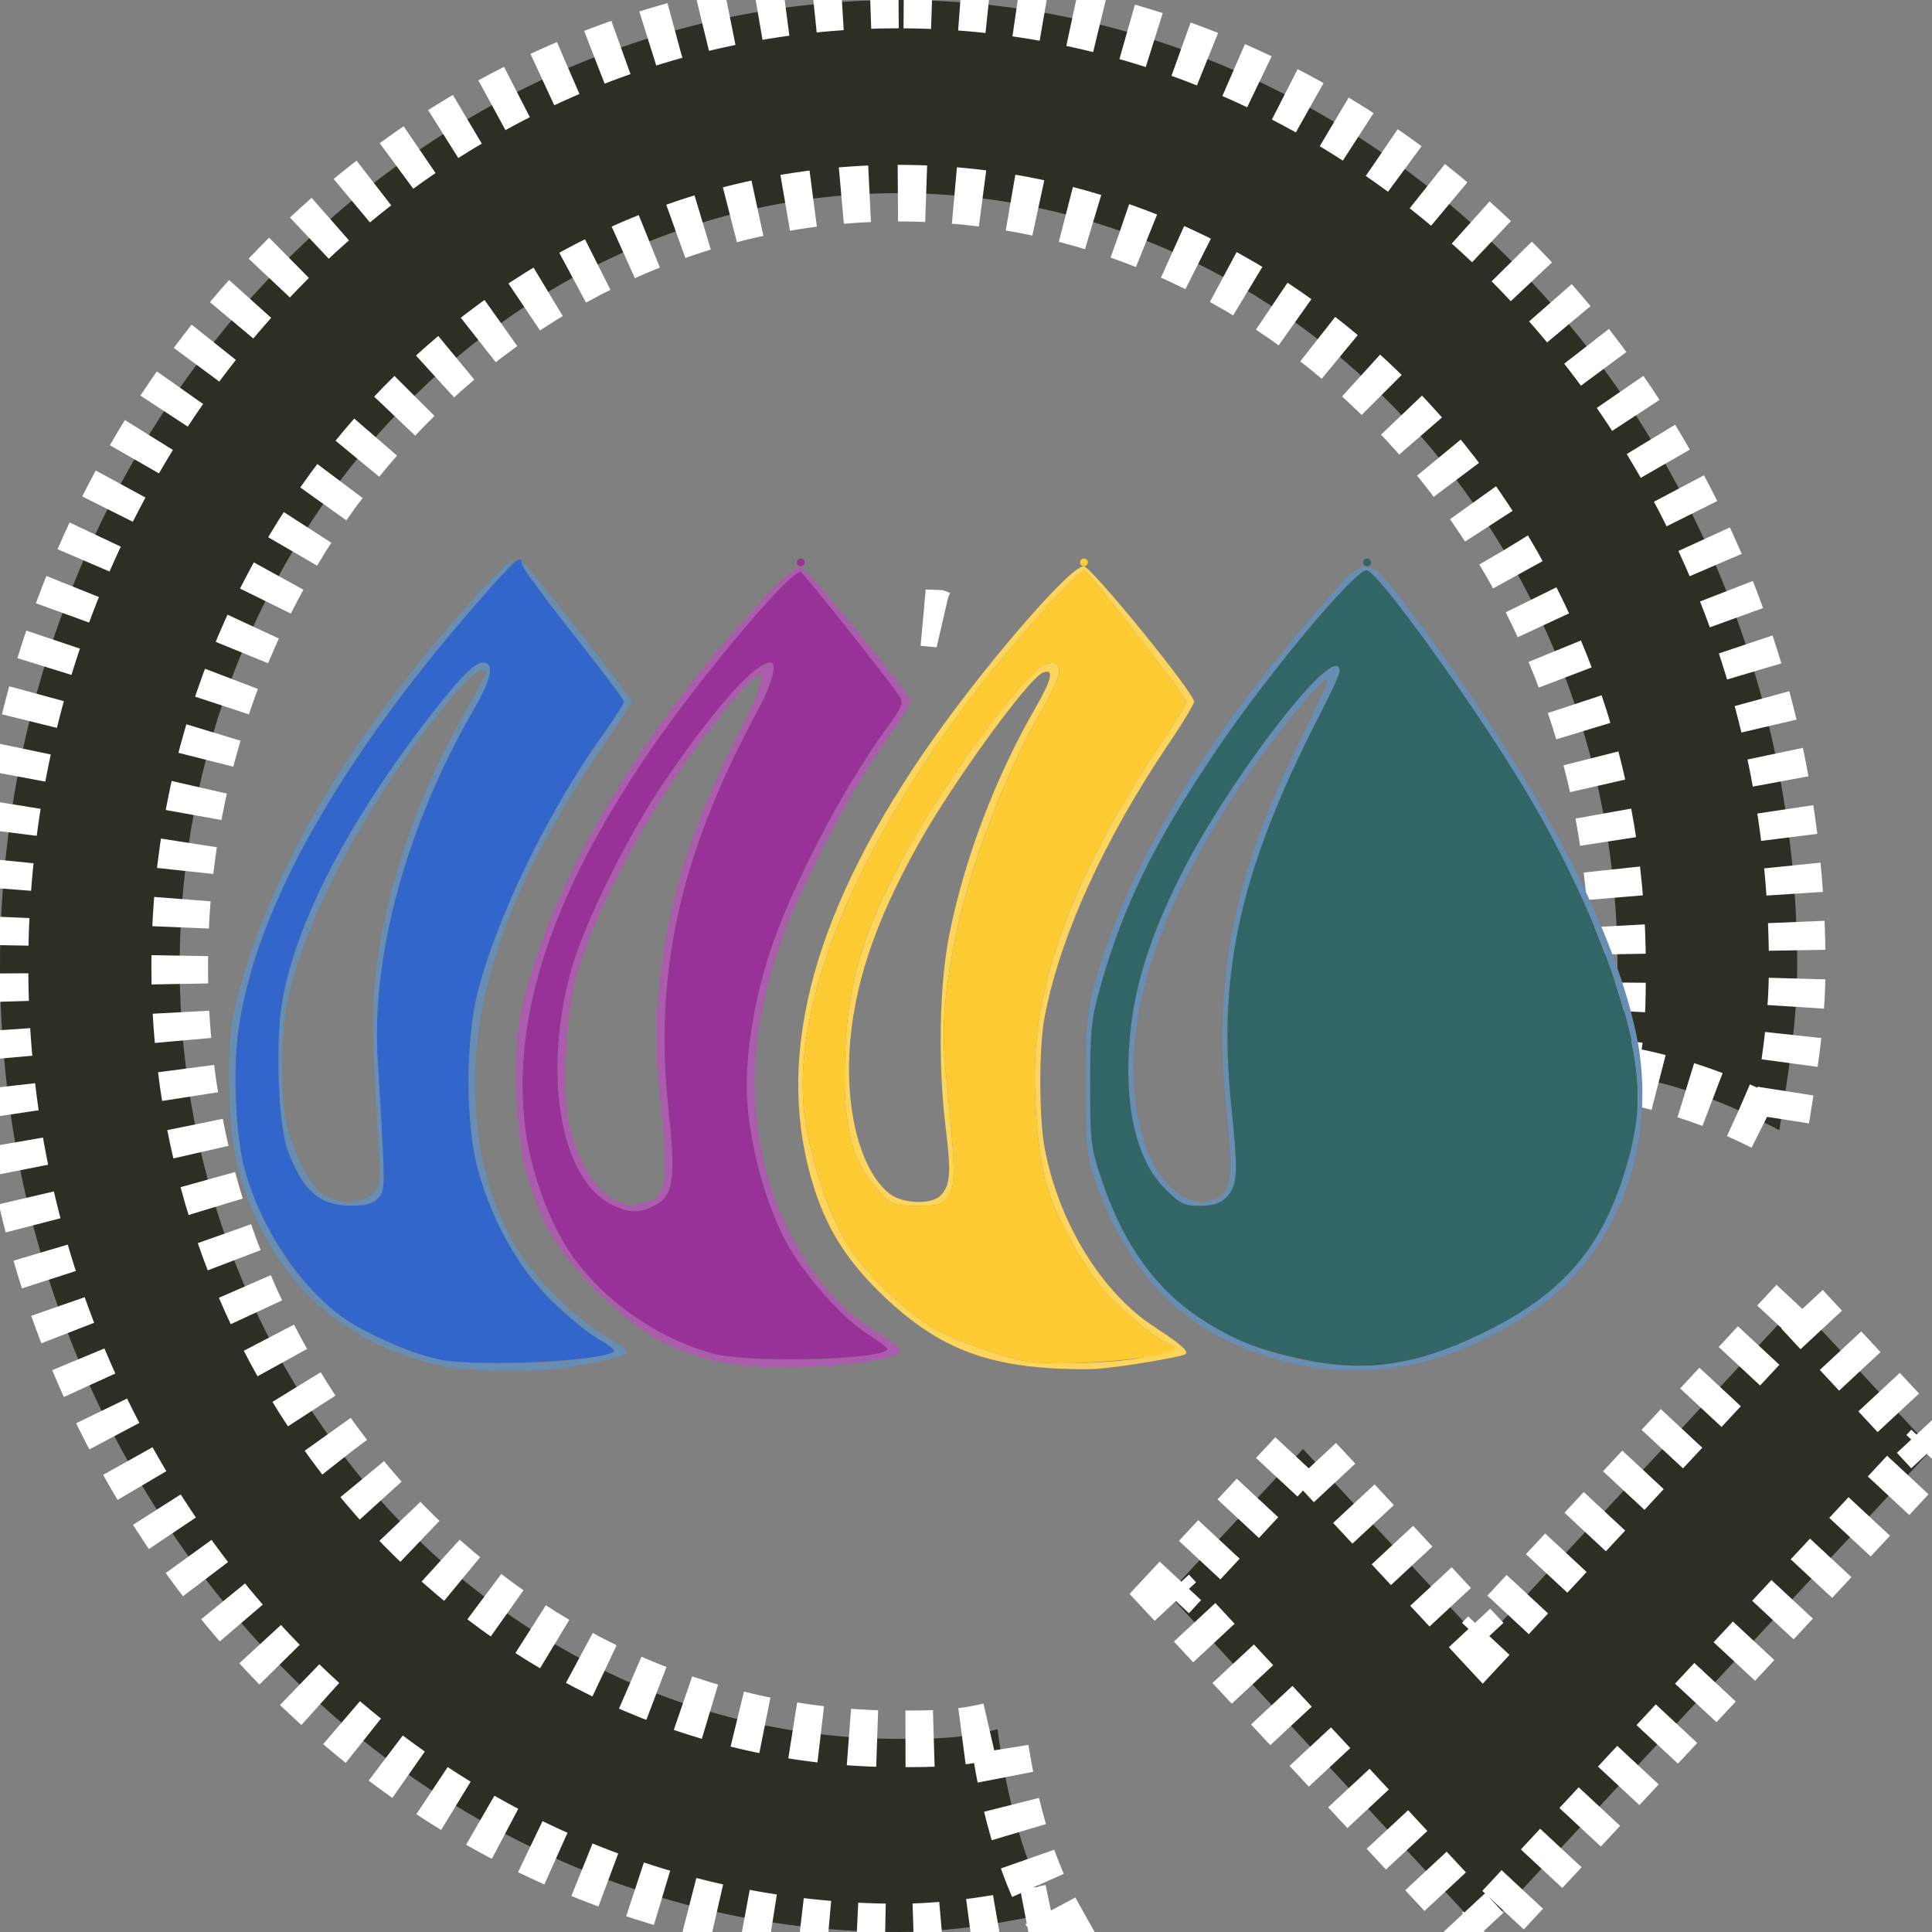 <?xml version="1.0" encoding="UTF-8" standalone="no"?>
<svg
   version="1.1"
   id="mdi-clock-check-outline"
   width="512"
   height="512"
   viewBox="0 0 512 512"
   inkscape:version="1.1.1 (3bf5ae0d25, 2021-09-20)"
   sodipodi:docname="clock.svg"
   xmlns:inkscape="http://www.inkscape.org/namespaces/inkscape"
   xmlns:sodipodi="http://sodipodi.sourceforge.net/DTD/sodipodi-0.dtd"
   xmlns="http://www.w3.org/2000/svg"
   xmlns:svg="http://www.w3.org/2000/svg"
   xmlns:rdf="http://www.w3.org/1999/02/22-rdf-syntax-ns#"
   xmlns:cc="http://creativecommons.org/ns#"
   xmlns:dc="http://purl.org/dc/elements/1.1/">
  <rect x="0" y="0" width="512" height="512" fill="#808080" stroke="none"/>
  <defs
     id="defs7" />
  <sodipodi:namedview
     pagecolor="#ffffff"
     bordercolor="#666666"
     borderopacity="1"
     objecttolerance="10"
     gridtolerance="10"
     guidetolerance="10"
     inkscape:pageopacity="0"
     inkscape:pageshadow="2"
     inkscape:window-width="1920"
     inkscape:window-height="1013"
     id="namedview5"
     showgrid="false"
     fit-margin-top="0"
     fit-margin-left="0"
     fit-margin-right="0"
     fit-margin-bottom="0"
     inkscape:zoom="0.69044441"
     inkscape:cx="115.8674"
     inkscape:cy="429.43356"
     inkscape:window-x="-9"
     inkscape:window-y="-9"
     inkscape:window-maximized="1"
     inkscape:current-layer="mdi-clock-check-outline"
     inkscape:pagecheckerboard="0" />
  <g
     id="g3150">
    <path
       style="fill:#2e2e25;fill-opacity:1;stroke:#ffffff;stroke-width:15;stroke-miterlimit:4;stroke-dasharray:7.5, 7.5;stroke-dashoffset:0;stroke-opacity:1"
       d="M 238.125,0 C 107.148,0 0,115.2 0,256 c 0,140.8 107.148,256 238.125,256 14.288,0 28.593,-2.565 40.5,-5.125 -7.144,-12.8 -11.9,-30.705 -14.281,-48.625 -9.526,2.56 -16.693,2.562 -26.219,2.562 -104.781,0 -190.5,-92.172 -190.5,-204.812 0,-112.64 85.719,-204.812 190.5,-204.812 104.781,0 190.531,92.172 190.531,204.812 0,10.24 0.006,17.916 -2.375,28.156 16.67,2.56 30.962,7.695 45.25,15.375 2.381,-15.36 4.75,-28.171 4.75,-43.531 0,-140.8 -107.18,-256 -238.156,-256 z m 6.531,163.688 c 0.345,0.032 2.067,0.173 4.25,0.375 -0.179,-0.068 -0.352,-0.151 -0.531,-0.219 -3.093,-0.141 -4.056,-0.188 -3.719,-0.156 z M 476.281,345.594 392.938,435.188 345.312,384 309.594,422.406 392.938,512 512,384 Z"
       id="path3" />
    <g
       id="g881"
       transform="matrix(1.042,0,0,1.021,58.021,148.016)">
      <path
         style="fill:#fed55c"
         d="m 208.761,209.954 c -16.183,-1.456 -27.228,-6.517 -39.105,-17.92 -9.378,-9.003 -14.653,-17.212 -18.153,-28.247 C 141.098,130.984 150.147,93.879 179.106,50.596 193.228,29.489 216.324,2 219.935,2 221.783,2 248,34.832 248,37.145 c 0,0.664 -2.858,5.516 -6.351,10.781 -16.551,24.948 -27.91,50.521 -31.713,71.398 -1.406,7.717 -1.379,25.72 0.051,33.602 3.5,19.301 14.455,37.56 27.898,46.497 6.724,4.47 8.754,6.271 7.962,7.063 -0.702,0.702 -16.489,3.404 -22.347,3.824 -3.3,0.237 -9.932,0.077 -14.739,-0.356 z m 26.031,-2.543 c 7.927,-1.634 9.637,-2.353 7.452,-3.133 -3.447,-1.231 -13.695,-9.88 -17.769,-14.997 -5.369,-6.744 -11.562,-18.469 -13.885,-26.288 -2.627,-8.846 -3.854,-27.503 -2.574,-39.137 2.484,-22.575 13.029,-47.886 31.633,-75.929 C 243.142,42.661 246,37.807 246,37.139 246,35.843 221.434,3.699 220.07,3.21 c -0.445,-0.159 -4.168,3.441 -8.272,8 -43.084,47.86 -67.434,99.932 -62.744,134.181 1.476,10.782 6.036,24.657 10.67,32.468 4.745,7.998 16.444,19.196 24,22.974 5.796,2.898 16.604,6.696 21.276,7.477 6.301,1.054 22.726,0.558 29.792,-0.899 z M 168.304,164.75 c -7.418,-7.806 -9.842,-17.763 -9.023,-37.05 0.803,-18.891 5.12,-32.743 16.803,-53.907 10.164,-18.412 29.543,-44.906 33.845,-46.271 5.186,-1.646 5.03,1.833 -0.522,11.615 -9.588,16.893 -18.775,41.645 -22.241,59.917 -2.931,15.456 -3.41,23.214 -2.187,35.445 2.342,23.423 2.442,28.208 0.642,30.954 -1.494,2.281 -2.323,2.546 -7.949,2.546 -5.786,0 -6.524,-0.256 -9.369,-3.25 z m 15.123,0.68 c 2.567,-2.567 2.843,-5.792 1.466,-17.148 -2.09,-17.236 -1.71,-37.752 0.946,-51.116 3.896,-19.604 11.695,-40.471 21.844,-58.449 4.221,-7.478 4.792,-10.22 1.895,-9.108 -3.589,1.377 -22.651,28.104 -31.479,44.135 -11.407,20.716 -16.907,37.668 -17.765,54.756 -0.817,16.266 3.322,30.938 10.267,36.401 3.261,2.565 10.491,2.863 12.825,0.529 z"
         id="path895" />
      <path
         style="fill:#fecb32"
         d="m 205,208.31 c -4.672,-0.781 -15.48,-4.579 -21.276,-7.477 -7.557,-3.778 -19.255,-14.976 -24,-22.974 -4.634,-7.811 -9.194,-21.686 -10.67,-32.468 -4.689,-34.249 19.66,-86.32 62.744,-134.181 4.104,-4.559 7.827,-8.159 8.272,-8 C 221.434,3.699 246,35.843 246,37.139 c 0,0.668 -2.858,5.522 -6.351,10.788 -18.604,28.043 -29.149,53.353 -31.633,75.929 -1.28,11.635 -0.053,30.292 2.574,39.137 2.322,7.819 8.515,19.544 13.885,26.288 4.074,5.117 14.323,13.767 17.769,14.997 6.873,2.454 -25.635,5.973 -37.244,4.032 z m -19.378,-42.855 c 1.799,-2.746 1.7,-7.531 -0.642,-30.954 -1.223,-12.231 -0.744,-19.99 2.187,-35.445 3.465,-18.272 12.653,-43.024 22.241,-59.917 5.552,-9.782 5.708,-13.261 0.522,-11.615 -4.302,1.366 -23.681,27.86 -33.845,46.271 -11.683,21.164 -16,35.015 -16.803,53.907 -0.82,19.287 1.605,29.244 9.023,37.05 2.845,2.994 3.583,3.25 9.369,3.25 5.626,0 6.455,-0.265 7.949,-2.546 z M 219,1 c 0,-0.55 0.45,-1 1,-1 0.55,0 1,0.45 1,1 0,0.55 -0.45,1 -1,1 -0.55,0 -1,-0.45 -1,-1 z"
         id="path893" />
      <path
         style="fill:#ac5cac"
         d="M 125.202,207.978 C 113.597,204.938 106.571,200.676 96.471,190.551 86.287,180.342 81.555,172.161 77.901,158.442 75.35,148.867 74.783,127.035 76.837,117.5 83.846,84.963 106.848,45.02 138.6,10.25 c 4.144,-4.537 8.291,-8.238 9.217,-8.223 1.442,0.023 26.98,31.865 27.992,34.902 0.185,0.555 -1.672,3.835 -4.125,7.29 C 160.709,59.669 147.64,85.158 142.058,102 c -1.732,5.225 -3.847,14 -4.701,19.5 -5.021,32.349 7.441,65.088 30.263,79.501 4.049,2.557 6.248,4.531 5.681,5.098 -1.899,1.899 -16.793,3.899 -28.639,3.846 -8.614,-0.039 -14.291,-0.613 -19.46,-1.967 z m 38.466,-1.08 c 3.483,-0.606 6.331,-1.394 6.33,-1.75 -9.8e-4,-0.356 -2.017,-1.92 -4.479,-3.476 -6.941,-4.385 -16.811,-15.738 -21.473,-24.701 -4.947,-9.509 -8.88,-24.136 -9.669,-35.958 -0.714,-10.699 1.416,-25.191 5.672,-38.586 5.322,-16.752 18.348,-42.317 29.715,-58.319 4.079,-5.743 4.407,-6.606 3.226,-8.5 C 170.919,32.288 149.024,4.133 148.04,3.525 145.988,2.257 122.619,30.471 109.544,50 84.582,87.284 74.36,118.934 77.922,147.908 c 1.365,11.099 5.951,24.077 11.406,32.28 8.171,12.285 22.45,22.502 36.671,26.236 6.697,1.759 28.699,2.035 37.668,0.473 z M 99.916,167.727 C 86.989,161.207 82.319,134.493 89.388,107.5 92.597,95.242 103.912,71.871 113.674,57.337 126.432,38.342 136.348,27.023 140.25,27.004 c 1.878,-0.009 0.399,5.566 -3.369,12.699 C 117.195,76.974 110.56,107.582 114.383,143.5 c 1.76,16.534 1.206,21.467 -2.682,23.89 -4.133,2.576 -7.172,2.663 -11.784,0.337 z m 8.862,-0.8 c 5.125,-1.787 5.568,-4.847 3.598,-24.859 -1.449,-14.717 -1.535,-19.311 -0.554,-29.5 2.262,-23.49 7.925,-42.201 20.278,-66.999 10.856,-21.793 6.161,-20.085 -11.071,4.03 -13.698,19.168 -25.849,42.955 -30.169,59.06 -2.605,9.711 -3.607,29.433 -1.911,37.603 1.848,8.901 6.556,17.427 10.888,19.715 4.332,2.288 4.92,2.351 8.939,0.95 z"
         id="path891" />
      <path
         style="fill:#688eb4"
         d="M 56.5,209.518 C 30.384,203.759 12.225,185.806 4.894,158.5 2.293,148.812 1.755,127.084 3.878,117.5 11.479,83.196 33.181,45.493 66.786,8.212 70.895,3.653 74.477,0.144 74.746,0.413 75.015,0.682 71.795,4.769 67.591,9.495 32.33,49.126 9.154,90.949 4.929,122.572 3.513,133.168 4.262,149.929 6.534,158.5 c 0.875,3.3 3.616,10.2 6.092,15.334 7.474,15.499 19.62,26.079 37.099,32.317 7.559,2.698 28.004,3.648 40.178,1.868 11.777,-1.722 12.267,-2.144 6.448,-5.554 -2.668,-1.563 -8.088,-6.122 -12.046,-10.131 C 76.006,183.927 69.415,171.854 65.836,158.5 62.691,146.767 62.685,125.022 65.823,112.507 70.751,92.854 83.676,65.721 97.607,45.782 100.573,41.537 103,37.652 103,37.149 103,36.645 97.15,28.703 90,19.5 82.85,10.297 77,2.279 77,1.683 77,1.002 77.342,0.953 77.92,1.55 80.337,4.045 105,36.329 105,36.997 c 0,0.42 -3.558,6.105 -7.906,12.633 -20.188,30.308 -30.637,56.954 -31.795,81.079 -0.915,19.054 2.664,35.273 10.778,48.849 4.535,7.588 13.992,17.127 21.695,21.881 3.426,2.115 6.229,4.186 6.229,4.603 0,0.8 -5.567,2.217 -15.434,3.928 -8.056,1.397 -24.744,1.162 -32.066,-0.453 z M 274,209.129 C 248.357,203.49 232.032,188.277 222.89,161.5 220.718,155.138 220.5,152.859 220.5,136.5 c 0,-15.701 0.295,-19.08 2.311,-26.46 8.231,-30.129 27.878,-63.309 58.495,-98.79 10.807,-12.524 10.723,-12.534 21.815,2.537 31.6,42.934 51.357,80.714 57.329,109.623 5.626,27.236 -4.103,55.558 -24.166,70.353 C 316.237,208.546 295.083,213.765 274,209.129 Z m 31.457,-1.715 c 3.324,-0.844 10.093,-3.507 15.043,-5.919 20.052,-9.77 30.25,-21.094 36.467,-40.495 4.241,-13.236 4.905,-22.375 2.509,-34.557 C 355.701,107.248 345.12,81.727 331.38,58.672 317.924,36.095 294.502,3.092 291.894,3.035 288.845,2.968 266.586,30.208 253.517,50 c -15.478,23.441 -23.506,40.107 -29.193,60.607 -2.468,8.897 -2.744,11.505 -2.738,25.893 0.006,15.307 0.144,16.412 3.187,25.53 5.385,16.134 13.589,27.733 24.966,35.296 16.608,11.041 37.244,14.777 55.719,10.088 z m -64.977,-43.988 c -7.587,-7.807 -10.669,-22.898 -8.545,-41.849 1.344,-11.996 5.298,-24.33 12.526,-39.077 C 257.049,56.816 285,20.132 285,29.295 c 0,0.712 -2.037,5.324 -4.528,10.25 -11.528,22.802 -18.046,40.455 -21.409,57.985 -3.12,16.261 -3.466,26.134 -1.572,44.755 0.939,9.232 1.426,17.906 1.083,19.275 -1.081,4.307 -4.098,6.44 -9.112,6.44 -4.074,0 -4.991,-0.467 -8.983,-4.574 z m 13.481,2.595 c 3.608,-1.931 4.068,-6.128 2.393,-21.812 -3.662,-34.286 1.514,-61.59 18.211,-96.062 C 278.654,39.703 282,32.312 282,31.723 282,28.41 264.903,50.322 255.533,65.645 234.656,99.781 227.978,128.985 235.672,152.5 c 3.569,10.908 11.8,16.994 18.289,13.521 z m -227.989,0.355 c -3.19,-1.981 -6.283,-6.67 -8.557,-12.971 -2.246,-6.223 -3.065,-27.19 -1.467,-37.525 C 18.989,96.219 31.403,70.957 51.134,44.279 60.217,31.996 64.839,27 67.116,27 c 3.06,0 2.293,4.098 -2.276,12.16 C 47.811,69.205 38.774,102.728 40.376,129.909 c 2.014,34.177 2.014,34.003 0.107,36.11 -2.248,2.484 -10.751,2.693 -14.512,0.357 z m 13.156,-1.504 c 1.986,-1.986 2.085,-2.8 1.484,-12.25 -1.658,-26.065 -1.802,-35.799 -0.675,-45.497 C 42.477,85.276 50.77,60.791 62.945,39.194 65.725,34.261 68,29.95 68,29.613 68,27.531 64.526,29.744 60.722,34.25 39.314,59.606 20.574,95.122 17.059,117 c -1.481,9.22 -1.286,24.56 0.393,30.869 2.117,7.954 6.089,15.402 9.253,17.354 3.964,2.445 9.79,2.281 12.422,-0.351 z"
         id="path889" />
      <path
         style="fill:#3366cb"
         d="M 56.303,207.952 C 50.552,206.815 41.063,202.882 34.356,198.855 22.447,191.703 10.893,174.945 6.534,158.5 4.262,149.929 3.513,133.168 4.929,122.572 9.183,90.732 31.099,51.29 68.406,8.332 75.614,0.032 77,-1.089 77,1.383 77,2.144 82.85,10.297 90,19.5 c 7.15,9.203 13,17.145 13,17.649 0,0.503 -2.427,4.388 -5.393,8.633 -13.931,19.938 -26.857,47.072 -31.784,66.725 -3.138,12.515 -3.132,34.26 0.013,45.993 3.579,13.354 10.17,25.427 18.469,33.834 3.957,4.009 9.353,8.553 11.99,10.099 2.637,1.545 4.559,3.046 4.271,3.335 -2.535,2.535 -34.501,4.113 -44.263,2.184 z M 40.483,166.019 c 1.907,-2.107 1.907,-1.932 -0.107,-36.11 C 38.774,102.728 47.811,69.205 64.84,39.16 69.41,31.098 70.177,27 67.116,27 64.839,27 60.217,31.996 51.134,44.279 31.403,70.957 18.989,96.219 15.947,115.879 c -1.599,10.335 -0.779,31.303 1.467,37.525 3.863,10.704 8.109,14.527 16.181,14.569 3.832,0.02 5.54,-0.465 6.888,-1.955 z"
         id="path887" />
      <path
         style="fill:#983298"
         d="M 126,206.424 C 111.779,202.689 97.5,192.473 89.329,180.187 83.873,171.985 79.287,159.006 77.922,147.908 74.36,118.934 84.582,87.284 109.544,50 122.619,30.471 145.988,2.257 148.04,3.525 c 0.984,0.608 22.879,28.764 24.949,32.083 1.181,1.894 0.853,2.757 -3.226,8.5 -11.367,16.002 -24.393,41.566 -29.715,58.319 -4.255,13.395 -6.386,27.887 -5.672,38.586 0.789,11.823 4.722,26.449 9.669,35.958 4.663,8.963 14.533,20.316 21.473,24.701 2.463,1.556 4.478,3.12 4.479,3.476 0.008,2.785 -34.449,3.785 -43.998,1.277 z m -14.3,-39.033 c 3.888,-2.424 4.442,-7.356 2.682,-23.89 -3.823,-35.918 2.812,-66.526 22.499,-103.798 3.767,-7.133 5.246,-12.708 3.369,-12.699 -3.902,0.019 -13.818,11.338 -26.576,30.333 C 103.912,71.871 92.597,95.242 89.388,107.5 c -7.069,26.993 -2.399,53.707 10.528,60.227 4.612,2.326 7.651,2.239 11.784,-0.337 z M 147,1 c 0,-0.55 0.45,-1 1,-1 0.55,0 1,0.45 1,1 0,0.55 -0.45,1 -1,1 -0.55,0 -1,-0.45 -1,-1 z"
         id="path885" />
      <path
         style="fill:#326565"
         d="m 276.255,207.977 c -11.929,-2.584 -18.126,-5.073 -26.517,-10.652 -11.376,-7.563 -19.581,-19.162 -24.966,-35.296 -3.043,-9.117 -3.181,-10.222 -3.187,-25.53 -0.006,-14.388 0.27,-16.996 2.738,-25.893 C 230.011,90.107 238.038,73.441 253.517,50 266.586,30.208 288.845,2.968 291.894,3.035 c 2.608,0.057 26.03,33.059 39.486,55.636 13.741,23.056 24.321,48.577 28.096,67.771 2.396,12.182 1.732,21.322 -2.509,34.557 -6.217,19.401 -16.415,30.726 -36.467,40.495 -16.231,7.908 -29.015,9.781 -44.245,6.482 z m -20.28,-41.952 c 3.148,-3.148 3.327,-5.953 1.517,-23.741 -3.599,-35.371 2.337,-61.908 22.981,-102.74 C 282.963,34.619 285,30.007 285,29.295 285,20.132 257.049,56.816 244.461,82.5 c -7.228,14.747 -11.181,27.081 -12.526,39.077 -2.124,18.951 0.957,34.042 8.545,41.849 3.991,4.107 4.909,4.574 8.983,4.574 3.184,0 5.126,-0.589 6.512,-1.975 z M 291,1 c 0,-0.55 0.45,-1 1,-1 0.55,0 1,0.45 1,1 0,0.55 -0.45,1 -1,1 -0.55,0 -1,-0.45 -1,-1 z"
         id="path883" />
    </g>
  </g>
</svg>
